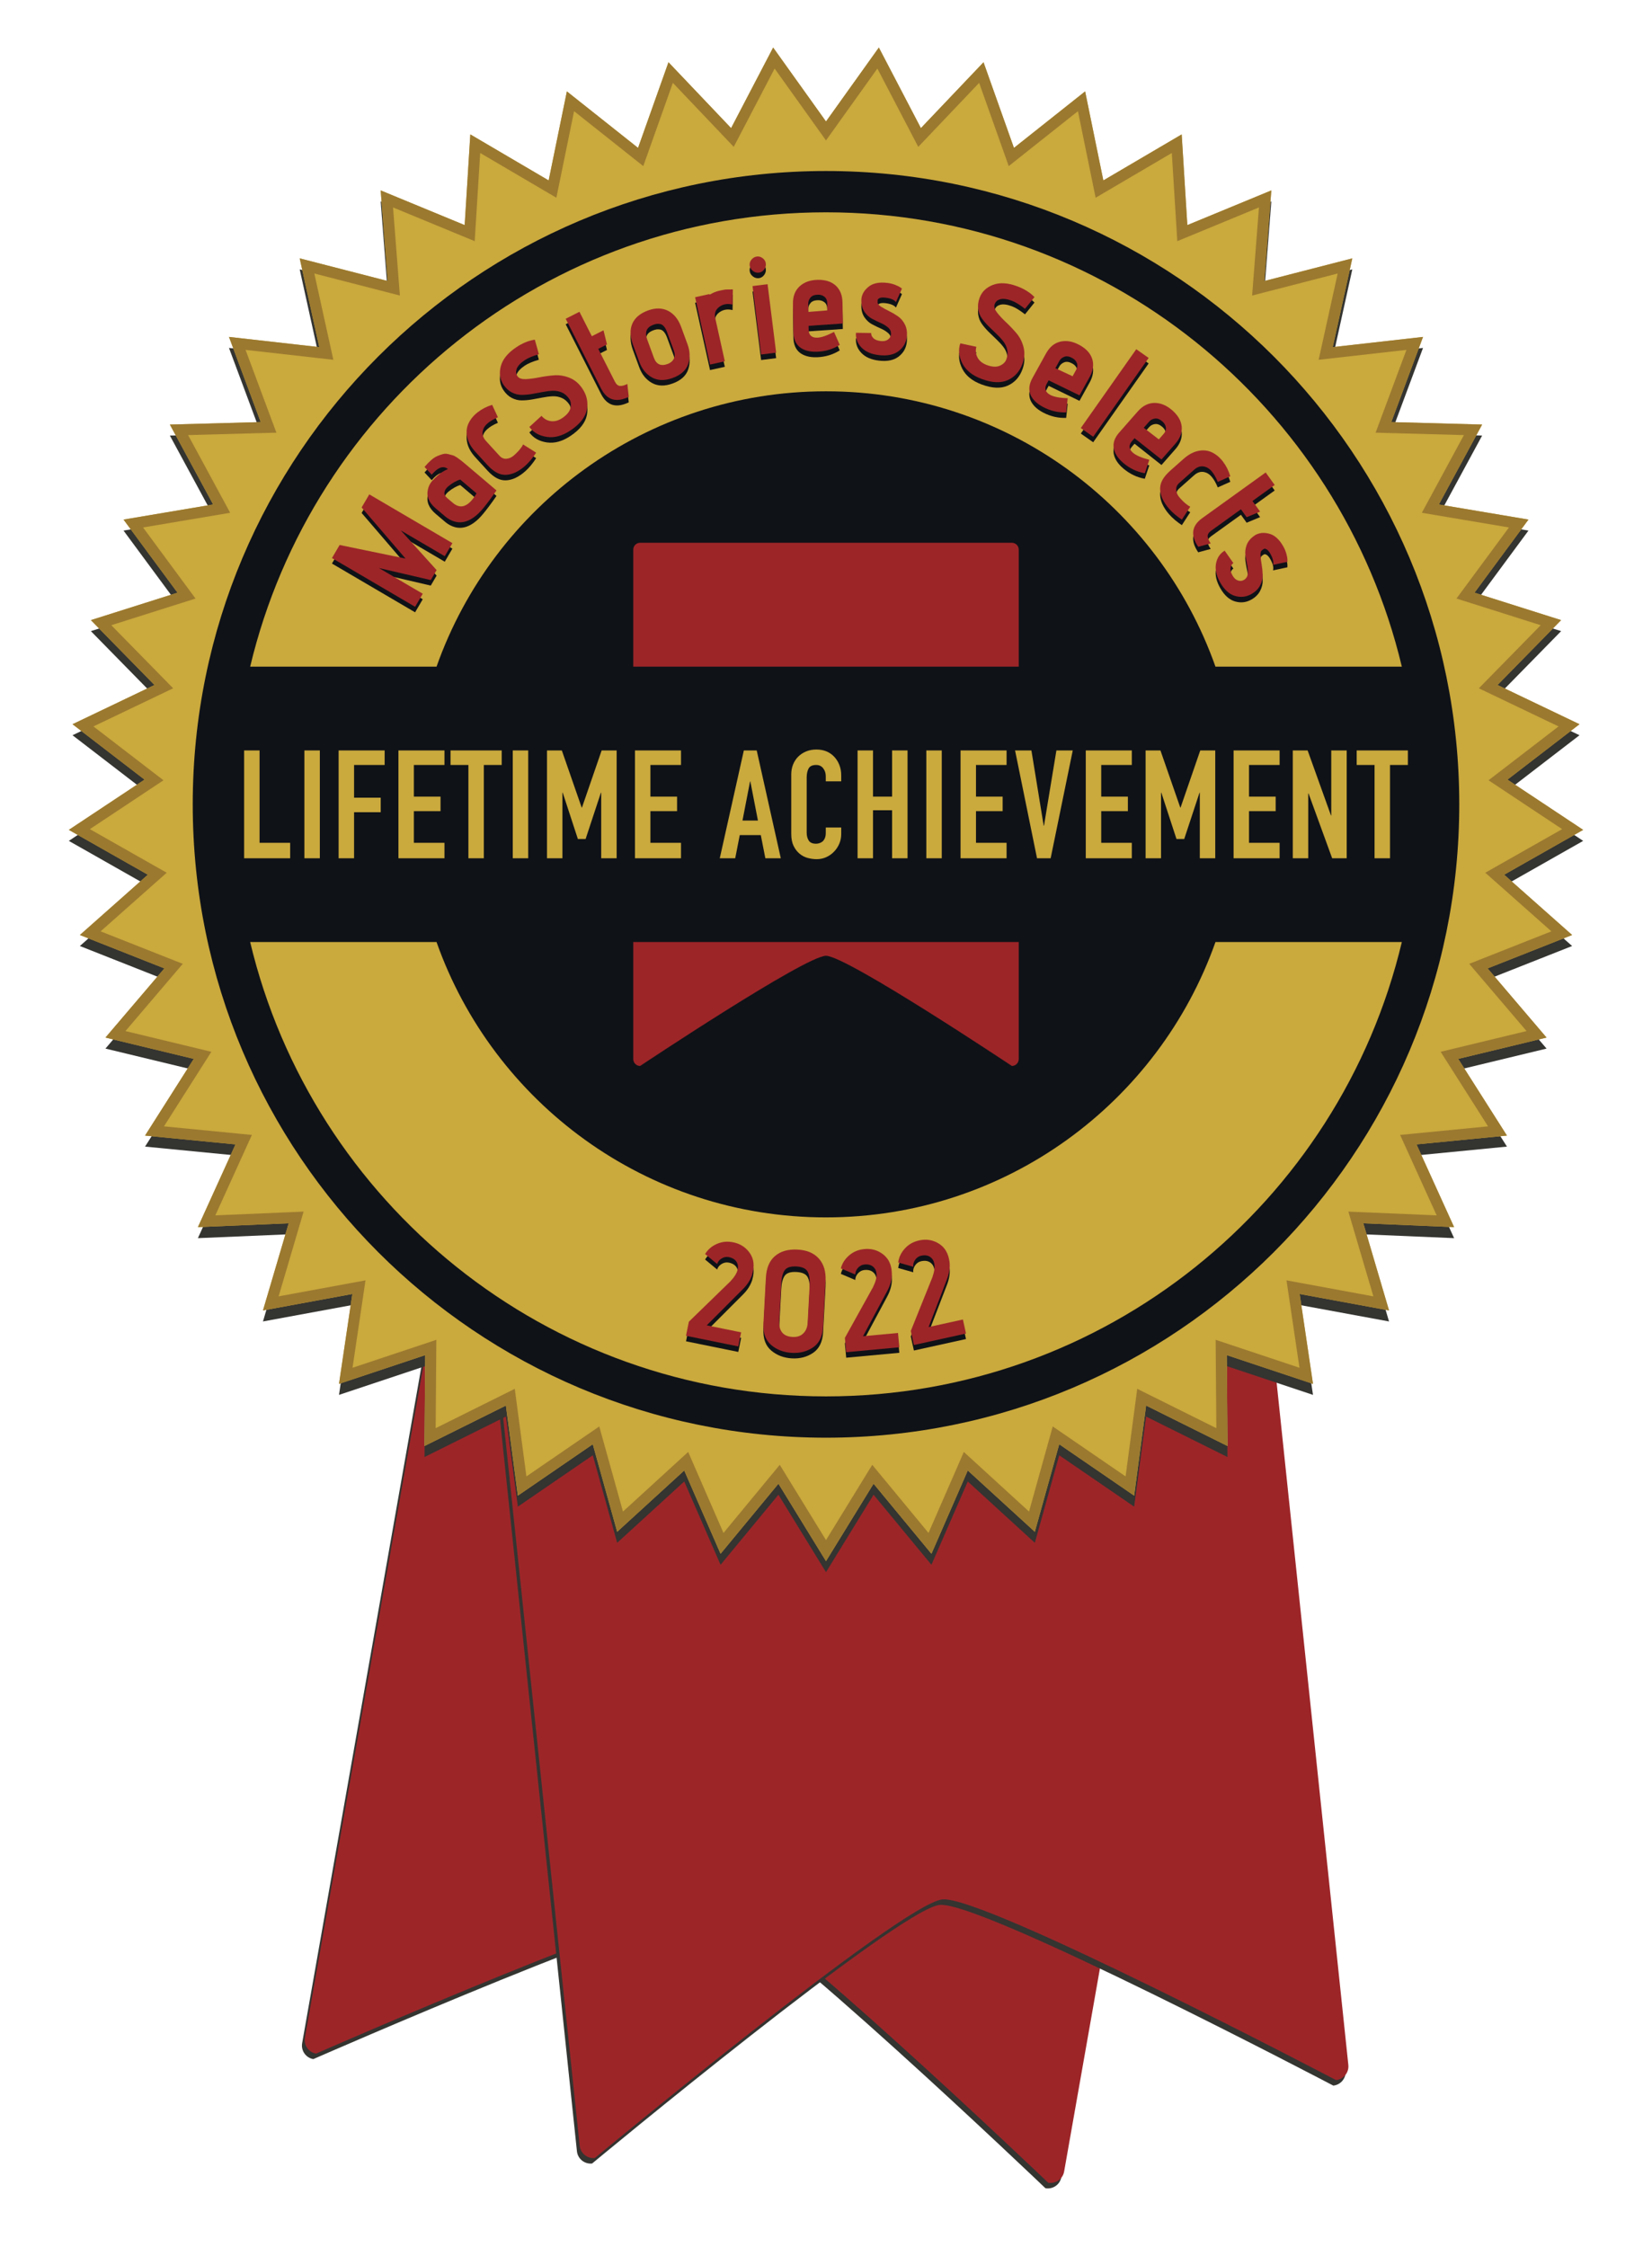 <?xml version="1.0" encoding="UTF-8"?>
<svg width="600px" height="816px" viewBox="0 0 600 816" version="1.1" xmlns="http://www.w3.org/2000/svg" xmlns:xlink="http://www.w3.org/1999/xlink">
    <title>macstories-award</title>
    <defs>
        <polygon id="path-1" points="0 816 600 816 600 -95 0 -95"></polygon>
    </defs>
    <g id="macstories-award" stroke="none" stroke-width="1" fill="none" fill-rule="evenodd">
        <path d="M416.265,510.428 L411.921,543.143 L384.702,524.481 L375.846,556.273 L351.489,534.004 L338.296,564.255 L317.275,538.813 L300,566.933 L282.725,538.813 L261.704,564.255 L248.51,534.004 L224.153,556.273 L215.298,524.481 L188.079,543.143 L183.735,510.428 L154.183,525.121 L154.434,492.119 L153.757,492.345 L109.741,741.975 C109.261,744.697 111.07,747.289 113.793,747.769 C113.793,747.769 245.87,689.823 260.637,692.427 C275.405,695.031 379.697,794.656 379.697,794.656 C382.417,795.135 385.007,793.319 385.487,790.596 L433.387,518.941 L416.265,510.428 Z" id="Fill-1" fill="#343431"></path>
        <path d="M416.265,510.428 L411.921,543.143 L384.702,524.481 L375.846,556.273 L351.489,534.004 L338.296,564.255 L317.275,538.813 L300,566.933 L282.725,538.813 L261.704,564.255 L248.51,534.004 L224.153,556.273 L215.298,524.481 L188.079,543.143 L183.735,510.428 L154.183,525.121 L154.434,492.179 L110.741,739.975 C110.261,742.697 112.07,745.289 114.793,745.769 C114.793,745.769 246.87,687.823 261.637,690.427 C276.405,693.031 380.697,792.656 380.697,792.656 C383.417,793.135 386.007,791.319 386.487,788.596 L433.982,519.237 L416.265,510.428 Z" id="Fill-3" fill="#9C2528"></path>
        <path d="M461.983,497.592 L445.565,492.119 L445.816,525.121 L416.265,510.428 L411.92,543.143 L384.701,524.481 L375.846,556.273 L351.489,534.004 L338.296,564.255 L317.275,538.813 L300,566.933 L282.724,538.813 L261.704,564.255 L248.51,534.004 L224.153,556.273 L215.298,524.481 L188.079,543.143 L183.735,510.428 L181.209,511.684 L209.538,781.22 C209.828,783.976 212.288,785.974 215.045,785.684 C215.045,785.684 326.314,693.344 341.265,691.772 C356.216,690.201 484.252,757.389 484.252,757.389 C487.005,757.1 488.999,754.634 488.71,751.877 L461.983,497.592 Z" id="Fill-5" fill="#343431"></path>
        <path d="M463.237,498.01 L445.565,492.119 L445.816,525.121 L416.265,510.428 L411.92,543.143 L384.701,524.481 L375.846,556.273 L351.489,534.004 L338.296,564.255 L317.275,538.813 L300,566.933 L282.724,538.813 L261.704,564.255 L248.51,534.004 L224.153,556.273 L215.298,524.481 L188.079,543.143 L183.735,510.428 L182.359,511.112 L210.538,779.22 C210.828,781.976 213.288,783.974 216.044,783.684 C216.044,783.684 327.313,691.344 342.265,689.772 C357.216,688.201 485.252,755.389 485.252,755.389 C488.005,755.1 489.999,752.634 489.71,749.877 L463.237,498.01 Z" id="Fill-7" fill="#9C2528"></path>
        <polygon id="Fill-9" fill="#343431" points="570.987 343.547 546.294 321.651 575 305.368 547.5 287.122 573.66 267.002 543.888 252.761 566.994 229.196 535.53 219.236 555.131 192.685 522.587 187.202 538.302 158.181 505.312 157.28 516.835 126.355 516.835 126.355 484.04 130.054 491.147 97.826 491.147 97.826 475.167 101.939 459.187 106.053 461.739 73.149 431.235 85.745 429.183 52.806 400.728 69.524 394.113 37.192 368.262 57.707 357.21 26.61 334.466 50.524 319.194 21.267 300 48.114 280.805 21.267 265.533 50.524 242.789 26.61 242.789 26.61 242.789 26.61 234.636 49.554 231.738 57.707 205.887 37.192 199.271 69.524 170.816 52.806 168.765 85.745 138.26 73.149 140.813 106.053 108.852 97.826 115.959 130.054 83.165 126.355 83.165 126.355 94.688 157.28 61.698 158.181 61.698 158.181 61.698 158.181 67.218 168.375 77.413 187.202 44.869 192.685 44.869 192.685 44.869 192.685 64.47 219.236 33.006 229.196 44.559 240.978 56.111 252.761 26.34 267.002 52.5 287.122 25 305.368 53.706 321.651 29.013 343.547 37.706 346.983 59.705 355.677 38.3 380.796 38.3 380.796 38.3 380.796 70.382 388.536 59.133 406.237 52.681 416.39 85.528 419.59 71.875 449.636 104.848 448.234 95.51 479.888 127.967 473.91 125.187 492.653 123.125 506.555 154.434 496.118 154.183 529.12 183.735 514.427 184.244 518.262 188.079 547.143 188.079 547.143 188.079 547.143 215.298 528.48 224.153 560.273 248.51 538.004 255.107 553.129 261.704 568.254 261.704 568.254 261.704 568.254 282.724 542.812 300 570.932 317.275 542.812 338.296 568.254 351.489 538.004 375.846 560.273 384.701 528.48 411.921 547.143 416.265 514.427 445.816 529.12 445.565 496.118 476.874 506.555 476.874 506.555 472.033 473.91 504.489 479.888 495.151 448.234 528.124 449.636 514.472 419.59 547.319 416.39 547.319 416.39 547.319 416.39 529.618 388.536 561.7 380.796 561.7 380.796 561.7 380.796 540.294 355.677 558.857 348.341"></polygon>
        <polygon id="Fill-11" fill="#CAA93D" points="300 44.114 319.195 17.268 334.466 46.524 357.211 22.61 368.262 53.708 394.113 33.192 400.729 65.525 429.183 48.806 431.235 81.745 461.739 69.15 459.187 102.053 491.147 93.826 484.04 126.054 516.835 122.355 505.312 153.28 538.302 154.181 522.587 183.202 555.131 188.685 535.53 215.237 566.994 225.196 543.888 248.761 573.66 263.002 547.5 283.122 575 301.368 546.294 317.651 570.987 339.547 540.295 351.677 561.7 376.796 529.618 384.537 547.319 412.39 514.472 415.59 528.124 445.637 495.152 444.234 504.489 475.888 472.033 469.91 476.874 502.556 445.566 492.119 445.817 525.12 416.265 510.428 411.921 543.143 384.702 524.481 375.846 556.273 351.49 534.004 338.296 564.255 317.275 538.812 300 566.932 282.725 538.812 261.704 564.255 248.51 534.004 224.154 556.273 215.298 524.481 188.079 543.143 183.735 510.428 154.183 525.12 154.434 492.119 123.126 502.556 127.967 469.91 95.511 475.888 104.848 444.234 71.876 445.637 85.528 415.59 52.681 412.39 70.382 384.537 38.3 376.796 59.705 351.677 29.013 339.547 53.706 317.651 25 301.368 52.5 283.122 26.34 263.002 56.112 248.761 33.006 225.196 64.47 215.237 44.869 188.685 77.413 183.202 61.698 154.181 94.688 153.28 83.165 122.355 115.96 126.054 108.853 93.826 140.813 102.053 138.261 69.15 168.765 81.745 170.817 48.806 199.271 65.525 205.887 33.192 231.738 53.708 242.789 22.61 265.534 46.524 280.805 17.268"></polygon>
        <path d="M319.195,17.268 L300,44.114 L280.806,17.268 L265.534,46.525 L242.79,22.611 L231.738,53.708 L205.887,33.192 L199.272,65.525 L170.817,48.807 L168.765,81.745 L138.261,69.15 L140.813,102.054 L108.853,93.826 L115.96,126.055 L83.165,122.355 L94.688,153.281 L61.698,154.181 L77.413,183.202 L44.869,188.686 L64.47,215.237 L33.006,225.196 L56.112,248.761 L26.34,263.002 L52.5,283.122 L25,301.369 L53.706,317.652 L29.013,339.548 L59.706,351.677 L38.3,376.797 L70.382,384.537 L52.681,412.391 L85.528,415.591 L71.876,445.637 L104.849,444.234 L95.511,475.888 L127.968,469.91 L123.126,502.556 L154.435,492.119 L154.184,525.121 L183.735,510.428 L188.08,543.143 L215.299,524.481 L224.154,556.273 L248.511,534.004 L261.704,564.255 L282.725,538.813 L300,566.933 L317.276,538.813 L338.296,564.255 L351.49,534.004 L375.847,556.273 L384.702,524.481 L411.921,543.143 L416.265,510.428 L445.817,525.121 L445.566,492.119 L476.875,502.556 L472.033,469.91 L504.49,475.888 L495.152,444.234 L528.125,445.637 L514.472,415.591 L547.319,412.391 L529.618,384.537 L561.7,376.797 L540.295,351.677 L570.988,339.548 L546.294,317.652 L575,301.369 L547.5,283.122 L573.661,263.002 L543.889,248.761 L566.994,225.196 L535.53,215.237 L555.131,188.686 L522.587,183.202 L538.302,154.181 L505.312,153.281 L516.835,122.355 L484.041,126.055 L491.148,93.826 L459.187,102.054 L461.74,69.15 L431.235,81.745 L429.184,48.807 L400.729,65.525 L394.113,33.192 L368.262,53.708 L357.211,22.611 L334.467,46.525 L319.195,17.268 Z M318.662,24.891 L330.921,48.376 L333.509,53.335 L337.365,49.281 L355.622,30.085 L364.493,55.047 L366.366,60.319 L370.749,56.841 L391.5,40.373 L396.81,66.327 L397.932,71.808 L402.755,68.974 L425.596,55.554 L427.243,81.994 L427.591,87.578 L432.762,85.443 L457.248,75.332 L455.199,101.744 L454.767,107.322 L460.184,105.927 L485.839,99.323 L480.135,125.193 L478.93,130.656 L484.489,130.029 L510.814,127.06 L501.564,151.884 L499.61,157.127 L505.203,157.279 L531.685,158.002 L519.07,181.298 L516.406,186.217 L521.923,187.147 L548.046,191.548 L532.312,212.861 L528.989,217.362 L534.323,219.051 L559.58,227.045 L541.033,245.961 L537.116,249.955 L542.163,252.37 L566.061,263.801 L545.062,279.952 L540.627,283.362 L545.289,286.455 L567.363,301.102 L544.321,314.173 L539.455,316.933 L543.641,320.645 L563.462,338.221 L538.825,347.957 L533.622,350.014 L537.25,354.272 L554.433,374.435 L528.68,380.648 L523.242,381.961 L526.242,386.682 L540.451,409.041 L514.084,411.61 L508.516,412.152 L510.831,417.245 L521.789,441.364 L495.322,440.238 L489.732,440 L491.315,445.366 L498.811,470.775 L472.758,465.977 L467.256,464.963 L468.076,470.497 L471.963,496.702 L446.831,488.324 L441.523,486.555 L441.566,492.15 L441.768,518.64 L418.046,506.846 L413.037,504.356 L412.3,509.901 L408.813,536.163 L386.964,521.182 L382.35,518.018 L380.849,523.408 L373.74,548.928 L354.189,531.052 L350.06,527.277 L347.823,532.405 L337.233,556.688 L320.359,536.265 L316.796,531.952 L313.867,536.719 L300,559.291 L286.133,536.719 L283.205,531.952 L279.641,536.265 L262.768,556.688 L252.177,532.405 L249.941,527.277 L245.812,531.052 L226.26,548.928 L219.152,523.408 L217.651,518.018 L213.037,521.182 L191.188,536.163 L187.701,509.901 L186.964,504.356 L181.955,506.846 L158.233,518.64 L158.435,492.15 L158.477,486.555 L153.17,488.324 L128.038,496.702 L131.924,470.497 L132.745,464.963 L127.243,465.977 L101.19,470.775 L108.685,445.366 L110.268,440 L104.679,440.238 L78.211,441.364 L89.17,417.245 L91.484,412.152 L85.916,411.61 L59.55,409.041 L73.758,386.682 L76.759,381.961 L71.321,380.648 L45.568,374.435 L62.75,354.272 L66.379,350.014 L61.176,347.957 L36.539,338.221 L56.36,320.645 L60.546,316.933 L55.68,314.173 L32.637,301.102 L54.712,286.455 L59.374,283.362 L54.939,279.952 L33.94,263.801 L57.838,252.37 L62.885,249.955 L58.968,245.961 L40.421,227.045 L65.677,219.051 L71.011,217.362 L67.688,212.861 L51.954,191.548 L78.078,187.147 L83.595,186.217 L80.931,181.298 L68.316,158.002 L94.798,157.279 L100.39,157.127 L98.437,151.884 L89.187,127.06 L115.511,130.029 L121.071,130.656 L119.866,125.193 L114.161,99.323 L139.816,105.927 L145.234,107.322 L144.801,101.744 L142.752,75.332 L167.239,85.443 L172.41,87.578 L172.758,81.994 L174.404,55.554 L197.245,68.974 L202.069,71.808 L203.19,66.327 L208.501,40.373 L229.252,56.841 L233.634,60.319 L235.508,55.047 L244.379,30.085 L262.636,49.281 L266.491,53.335 L269.08,48.376 L281.339,24.891 L296.746,46.441 L300,50.992 L303.254,46.441 L318.662,24.891 Z" id="Fill-13" fill="#9B792F"></path>
        <path d="M300,507.1 C198.475,507.1 113.398,436.725 90.858,342.1 L158.547,342.1 C179.139,400.358 234.689,442.1 300.001,442.1 C365.313,442.1 420.862,400.358 441.454,342.1 L509.142,342.1 C486.602,436.725 401.525,507.1 300,507.1 M300,77.1 C401.525,77.1 486.602,147.475 509.142,242.1 L441.453,242.1 C420.861,183.843 365.312,142.1 300.001,142.1 C234.689,142.1 179.14,183.843 158.547,242.1 L90.858,242.1 C113.398,147.475 198.475,77.1 300,77.1 M300,62.1 C172.975,62.1 70,165.074 70,292.1 C70,419.125 172.975,522.1 300,522.1 C427.026,522.1 530,419.125 530,292.1 C530,165.074 427.026,62.1 300,62.1" id="Fill-15" fill="#0F1217"></path>
        <path d="M230,342.1 L230,384.601 C230,385.983 231.116,387.102 232.498,387.102 C232.498,387.102 292.503,347.101 300.001,347.101 C307.499,347.101 367.503,387.102 367.503,387.102 C368.884,387.102 370.002,385.983 370.002,384.601 L370.002,342.1 L230,342.1 Z M230,242.1 L230,199.604 C230,198.22 231.116,197.104 232.498,197.104 L367.503,197.104 C368.884,197.104 370.002,198.22 370.002,199.604 L370.002,242.1 L230,242.1 Z" id="Fill-17" fill="#9C2528"></path>
        <polygon id="Fill-19" fill="#0F1217" points="164.316 199.242 161.534 203.987 145.575 194.629 158.575 209.033 156.45 212.656 137.627 208.284 153.542 217.616 150.76 222.361 120.567 204.657 123.35 199.912 147.291 204.85 131.342 186.283 134.124 181.538"></polygon>
        <path d="M173.072,181.157 L167.16,176.145 C166.536,176.316 165.828,176.622 165.037,177.065 C164.246,177.509 163.474,178.046 162.721,178.675 C162.524,178.858 162.339,179.05 162.166,179.253 C161.778,179.711 161.535,180.204 161.437,180.732 C161.31,181.5 161.629,182.206 162.392,182.853 L164.489,184.631 C166.829,186.615 169.14,186.259 171.426,183.563 C171.986,182.902 172.534,182.1 173.072,181.157 M168.963,170.463 L180.328,180.098 C178.34,182.958 176.678,185.177 175.342,186.753 C174.739,187.465 174.206,188.041 173.746,188.48 C169.753,192.262 165.827,192.692 161.968,189.77 C161.791,189.619 161.613,189.468 161.434,189.317 L158.269,186.634 C155.752,184.499 154.805,182.189 155.427,179.701 C155.646,178.62 156.154,177.608 156.951,176.667 C157.08,176.514 157.212,176.386 157.345,176.28 C158.344,175.205 159.297,174.352 160.203,173.721 C161.109,173.091 161.941,172.637 162.698,172.363 C161.072,170.983 159.104,171.654 156.798,174.374 L154.19,171.574 C155.009,170.607 155.804,169.785 156.576,169.106 C157.348,168.428 158.094,167.935 158.814,167.627 C159.533,167.32 160.206,167.081 160.83,166.911 C161.455,166.742 162.093,166.736 162.744,166.895 C163.396,167.054 163.958,167.203 164.431,167.342 C164.904,167.48 165.454,167.773 166.082,168.217 C166.71,168.662 167.194,169.019 167.535,169.285 C167.877,169.553 168.353,169.946 168.963,170.463" id="Fill-21" fill="#0F1217"></path>
        <path d="M189.98,163.403 L194.729,166.38 C193.535,168.236 192.261,169.782 190.907,171.018 C189.701,172.119 188.435,172.982 187.109,173.607 C185.207,174.44 183.463,174.644 181.878,174.218 C180.293,173.792 178.658,172.655 176.973,170.81 L172.657,166.083 C171.062,164.335 170.069,162.555 169.68,160.744 C169.29,158.935 169.448,157.278 170.153,155.776 C170.73,154.529 171.583,153.387 172.716,152.353 C172.938,152.151 173.183,151.951 173.451,151.75 C174.944,150.567 176.708,149.656 178.743,149.018 L180.837,153.536 C179.152,154.262 177.855,155.042 176.944,155.873 C176.28,156.48 175.827,157.095 175.586,157.721 C174.948,159.298 175.258,160.774 176.517,162.153 L181.405,167.506 C182.147,168.32 182.998,168.684 183.957,168.596 C184.917,168.511 185.801,168.12 186.611,167.425 C186.759,167.291 186.919,167.144 187.092,166.988 C187.707,166.425 188.251,165.861 188.726,165.292 C189.325,164.565 189.743,163.935 189.98,163.403" id="Fill-23" fill="#0F1217"></path>
        <path d="M192.263,157.044 L196.664,153.023 C197.627,154.143 198.788,154.784 200.149,154.947 C201.509,155.11 202.878,154.724 204.257,153.786 C205.938,152.643 206.921,151.421 207.205,150.119 C207.489,148.817 207.331,147.726 206.731,146.843 C205.982,145.741 205.08,144.963 204.026,144.51 C202.972,144.058 201.86,143.858 200.685,143.91 C199.512,143.962 198.295,144.115 197.035,144.366 C195.776,144.618 194.495,144.854 193.194,145.074 C191.892,145.294 190.636,145.403 189.425,145.4 C188.214,145.398 187.034,145.101 185.887,144.51 C184.74,143.92 183.735,142.991 182.873,141.722 C181.561,139.794 181.229,137.57 181.876,135.054 C182.523,132.538 184.348,130.259 187.353,128.215 C189.641,126.66 191.934,125.705 194.233,125.351 L194.492,126.264 C194.663,126.873 194.878,127.633 195.137,128.546 C195.394,129.46 195.586,130.156 195.71,130.635 C193.423,131.304 191.701,132.031 190.544,132.818 C188.972,133.887 188.002,134.95 187.633,136.007 C187.308,136.953 187.399,137.798 187.906,138.542 C187.962,138.625 188.018,138.708 188.074,138.79 C188.644,139.451 189.632,139.747 191.036,139.678 C192.441,139.61 194.022,139.401 195.781,139.052 C197.538,138.704 199.343,138.454 201.196,138.303 C203.048,138.152 204.907,138.44 206.772,139.167 C208.637,139.895 210.198,141.182 211.453,143.028 C213.121,145.481 213.686,148.061 213.146,150.765 C212.607,153.47 210.669,155.956 207.335,158.223 C204.33,160.267 201.428,161.082 198.627,160.668 C195.826,160.254 193.705,159.047 192.263,157.044" id="Fill-25" fill="#0F1217"></path>
        <path d="M227.845,141.441 L228.365,146.111 C223.801,148.316 220.449,147.307 218.307,143.085 L205.456,117.759 L210.45,115.225 L214.952,124.098 L219.188,121.949 L220.449,127.085 L217.282,128.691 L223.301,140.551 C223.814,141.562 224.439,142.095 225.177,142.15 C225.915,142.206 226.804,141.969 227.845,141.441" id="Fill-27" fill="#0F1217"></path>
        <path d="M244.736,129.306 L242.291,122.64 C241.958,121.733 241.575,121.031 241.145,120.531 C240.713,120.033 240.243,119.743 239.735,119.663 C239.226,119.584 238.796,119.574 238.444,119.631 C238.093,119.689 237.698,119.798 237.26,119.959 C234.819,120.854 234.087,122.633 235.062,125.292 L237.507,131.958 C238.38,134.336 240.036,135.077 242.477,134.182 C243.51,133.804 244.253,133.194 244.708,132.352 C245.163,131.511 245.173,130.496 244.736,129.306 M247.407,120.764 L249.68,126.96 C250.645,129.589 250.722,132.028 249.914,134.277 C249.106,136.526 247.247,138.184 244.337,139.252 C241.426,140.32 238.909,140.258 236.786,139.066 C234.662,137.874 233.124,135.98 232.171,133.382 L229.898,127.186 C228.808,124.213 228.731,121.659 229.67,119.521 C230.608,117.385 232.501,115.793 235.349,114.748 C238.071,113.75 240.5,113.791 242.636,114.871 C244.772,115.952 246.363,117.916 247.407,120.764" id="Fill-29" fill="#0F1217"></path>
        <path d="M263.246,133.205 L257.876,134.394 L252.461,109.936 L257.441,108.834 L257.874,108.942 C258.87,108.347 259.916,107.911 261.016,107.633 C261.373,107.553 261.699,107.481 261.992,107.416 C262.61,107.28 263.07,107.195 263.37,107.163 C263.84,107.127 264.774,107.108 266.174,107.105 L266.061,112.61 C265.049,112.356 264.12,112.323 263.273,112.51 C262.557,112.668 261.89,112.97 261.271,113.414 C259.892,114.436 259.392,115.794 259.766,117.486 L263.246,133.205 Z" id="Fill-31" fill="#0F1217"></path>
        <path d="M281.887,130.062 L276.43,130.745 L273.32,105.888 L278.777,105.206 L281.887,130.062 Z M275.633,101.014 C274.839,101.113 274.107,100.902 273.437,100.381 C272.767,99.86 272.383,99.203 272.283,98.409 C272.188,97.649 272.402,96.942 272.925,96.288 C273.448,95.635 274.106,95.259 274.9,95.159 C275.66,95.064 276.366,95.27 277.018,95.776 C277.669,96.283 278.043,96.916 278.138,97.677 C278.237,98.471 278.034,99.202 277.53,99.869 C277.026,100.537 276.393,100.918 275.633,101.014 L275.633,101.014 Z" id="Fill-33" fill="#0F1217"></path>
        <path d="M300.485,114.718 L300.442,112.068 C300.426,111.068 300.096,110.307 299.455,109.784 C298.813,109.261 298.025,109.007 297.092,109.022 C295.825,109.043 294.915,109.391 294.359,110.067 C293.803,110.743 293.532,111.48 293.545,112.28 L293.593,115.28 L300.485,114.718 Z M306.113,119.477 L293.675,120.329 L293.698,121.729 C293.726,123.428 294.507,124.383 296.045,124.591 C296.278,124.621 296.512,124.634 296.745,124.63 C298.245,124.605 300.3,123.906 302.912,122.53 L304.988,127.246 C302.547,128.786 299.809,129.614 296.778,129.73 C296.645,129.732 296.511,129.734 296.378,129.737 C293.979,129.775 292.036,129.239 290.551,128.131 C288.998,126.923 288.201,125.068 288.161,122.569 L287.995,112.32 C287.951,109.62 288.758,107.507 290.417,105.98 C292.075,104.453 294.288,103.667 297.055,103.622 C299.821,103.577 301.992,104.284 303.566,105.742 C305.138,107.2 305.947,109.246 305.99,111.878 L306.113,119.477 Z" id="Fill-35" fill="#0F1217"></path>
        <path d="M310.886,122.856 L316.412,122.939 C316.344,123.535 316.585,124.133 317.137,124.733 C317.689,125.334 318.593,125.706 319.852,125.851 C320.945,125.977 321.821,125.801 322.48,125.323 C323.139,124.845 323.51,124.243 323.594,123.514 C323.704,122.554 323.404,121.739 322.693,121.07 C321.981,120.401 321.082,119.827 319.996,119.35 C318.91,118.873 317.823,118.345 316.732,117.766 C315.64,117.188 314.714,116.335 313.955,115.207 C313.197,114.08 312.825,112.711 312.843,111.103 C312.832,110.9 312.839,110.7 312.862,110.501 C313.048,108.879 313.865,107.463 315.314,106.253 C316.88,104.891 319.169,104.382 322.183,104.729 C323.242,104.851 324.222,105.09 325.12,105.445 C326.019,105.8 326.654,106.117 327.025,106.394 L327.58,106.81 L325.407,111.694 C324.734,110.845 323.453,110.311 321.566,110.094 C320.638,109.987 319.936,110.041 319.458,110.254 C318.981,110.468 318.748,110.734 318.762,111.054 C318.776,111.375 318.769,111.651 318.742,111.883 C318.784,112.391 319.22,112.902 320.05,113.418 C320.88,113.933 321.835,114.453 322.915,114.98 C323.995,115.507 325.064,116.133 326.121,116.859 C327.178,117.585 328.028,118.588 328.669,119.87 C329.31,121.152 329.535,122.621 329.344,124.276 C329.097,126.429 328.108,128.169 326.378,129.497 C324.648,130.824 322.276,131.314 319.263,130.967 C316.448,130.643 314.307,129.709 312.841,128.165 C311.375,126.62 310.723,124.851 310.886,122.856" id="Fill-37" fill="#0F1217"></path>
        <path d="M348.775,126.689 L354.605,127.934 C354.253,129.368 354.406,130.686 355.064,131.888 C355.722,133.09 356.833,133.979 358.397,134.556 C360.303,135.26 361.87,135.35 363.094,134.824 C364.318,134.299 365.115,133.536 365.485,132.535 C365.946,131.285 366.054,130.099 365.811,128.978 C365.567,127.858 365.083,126.836 364.358,125.911 C363.633,124.986 362.802,124.084 361.866,123.206 C360.928,122.327 359.992,121.421 359.057,120.49 C358.122,119.559 357.303,118.6 356.601,117.612 C355.9,116.626 355.456,115.493 355.269,114.216 C355.083,112.94 355.255,111.582 355.787,110.143 C356.594,107.955 358.21,106.393 360.633,105.457 C363.057,104.522 365.973,104.682 369.382,105.94 C371.977,106.897 374.087,108.209 375.712,109.875 L375.119,110.615 C374.723,111.108 374.229,111.726 373.636,112.466 C373.044,113.207 372.587,113.767 372.27,114.147 C370.396,112.675 368.804,111.696 367.491,111.211 C365.708,110.553 364.279,110.381 363.204,110.695 C362.246,110.981 361.611,111.546 361.299,112.391 C361.265,112.484 361.23,112.578 361.196,112.672 C360.989,113.521 361.322,114.496 362.194,115.599 C363.066,116.703 364.155,117.868 365.461,119.096 C366.766,120.324 368.018,121.647 369.218,123.067 C370.417,124.487 371.263,126.167 371.755,128.107 C372.247,130.047 372.107,132.065 371.334,134.16 C370.306,136.944 368.536,138.902 366.022,140.035 C363.506,141.168 360.358,141.036 356.574,139.64 C353.166,138.382 350.815,136.494 349.525,133.974 C348.233,131.455 347.983,129.027 348.775,126.689" id="Fill-39" fill="#0F1217"></path>
        <path d="M389.56,138.644 L390.841,136.324 C391.326,135.449 391.418,134.625 391.122,133.852 C390.826,133.079 390.269,132.466 389.453,132.015 C388.343,131.402 387.38,131.251 386.562,131.56 C385.743,131.87 385.141,132.374 384.754,133.075 L383.303,135.701 L389.56,138.644 Z M392.072,145.573 L380.861,140.121 L380.183,141.346 C379.361,142.834 379.564,144.051 380.794,144.997 C380.982,145.139 381.178,145.266 381.382,145.379 C382.696,146.104 384.827,146.52 387.777,146.627 L387.23,151.752 C384.344,151.872 381.559,151.227 378.872,149.818 C378.755,149.754 378.638,149.689 378.522,149.625 C376.421,148.464 375.003,147.033 374.268,145.332 C373.522,143.511 373.754,141.506 374.963,139.318 L379.92,130.347 C381.226,127.983 382.979,126.552 385.177,126.054 C387.376,125.555 389.686,125.975 392.108,127.313 C394.53,128.651 396.06,130.344 396.7,132.392 C397.338,134.44 397.021,136.617 395.747,138.921 L392.072,145.573 Z" id="Fill-41" fill="#0F1217"></path>
        <polygon id="Fill-43" fill="#0F1217" points="397.041 160.612 392.543 157.446 412.683 128.821 417.181 131.987"></polygon>
        <path d="M420.88,161.563 L422.629,159.573 C423.289,158.822 423.558,158.037 423.435,157.218 C423.311,156.399 422.899,155.682 422.197,155.066 C421.246,154.229 420.337,153.875 419.472,154.001 C418.606,154.128 417.909,154.492 417.381,155.092 L415.401,157.346 L420.88,161.563 Z M421.846,168.87 L412.067,161.139 L411.142,162.19 C410.02,163.467 409.956,164.699 410.954,165.887 C411.108,166.065 411.272,166.232 411.447,166.386 C412.574,167.376 414.566,168.24 417.425,168.978 L415.79,173.866 C412.947,173.363 410.365,172.136 408.043,170.184 C407.942,170.096 407.842,170.007 407.742,169.919 C405.94,168.335 404.861,166.632 404.509,164.813 C404.17,162.875 404.827,160.967 406.479,159.089 L413.245,151.391 C415.028,149.363 417.047,148.341 419.301,148.325 C421.556,148.311 423.722,149.216 425.8,151.043 C427.878,152.87 429.009,154.852 429.194,156.989 C429.379,159.126 428.602,161.185 426.863,163.162 L421.846,168.87 Z" id="Fill-45" fill="#0F1217"></path>
        <path d="M432.292,186.003 L429.246,190.708 C427.407,189.487 425.879,188.191 424.663,186.819 C423.579,185.597 422.735,184.318 422.131,182.984 C421.324,181.07 421.146,179.324 421.596,177.745 C422.044,176.167 423.204,174.548 425.075,172.889 L429.863,168.643 C431.634,167.073 433.428,166.107 435.244,165.743 C437.061,165.38 438.714,165.562 440.206,166.289 C441.444,166.883 442.573,167.753 443.591,168.901 C443.79,169.126 443.986,169.374 444.184,169.645 C445.344,171.155 446.23,172.932 446.839,174.976 L442.289,177.005 C441.588,175.31 440.828,174.001 440.011,173.078 C439.413,172.405 438.804,171.943 438.181,171.693 C436.614,171.032 435.134,171.321 433.737,172.56 L428.313,177.369 C427.489,178.099 427.113,178.944 427.186,179.905 C427.258,180.866 427.635,181.756 428.318,182.576 C428.451,182.726 428.595,182.888 428.749,183.063 C429.302,183.686 429.859,184.239 430.421,184.722 C431.139,185.332 431.763,185.758 432.292,186.003" id="Fill-47" fill="#0F1217"></path>
        <path d="M439.729,199.344 L435.195,200.575 C432.315,196.405 432.796,192.937 436.637,190.172 L459.687,173.579 L462.959,178.123 L454.882,183.937 L457.659,187.792 L452.777,189.827 L450.704,186.946 L439.909,194.717 C438.99,195.379 438.558,196.079 438.618,196.817 C438.676,197.554 439.046,198.397 439.729,199.344" id="Fill-49" fill="#0F1217"></path>
        <path d="M444.781,201.978 L447.97,206.493 C447.448,206.789 447.106,207.336 446.947,208.136 C446.786,208.935 447.018,209.885 447.642,210.988 C448.184,211.945 448.843,212.549 449.617,212.8 C450.391,213.052 451.097,212.997 451.735,212.635 C452.576,212.159 453.057,211.436 453.179,210.467 C453.301,209.498 453.235,208.434 452.981,207.275 C452.727,206.117 452.512,204.926 452.338,203.704 C452.163,202.481 452.306,201.231 452.771,199.954 C453.234,198.676 454.122,197.57 455.432,196.637 C455.59,196.509 455.756,196.396 455.929,196.297 C457.35,195.493 458.976,195.319 460.806,195.777 C462.83,196.24 464.59,197.791 466.085,200.431 C466.61,201.358 466.994,202.29 467.236,203.226 C467.478,204.161 467.596,204.86 467.591,205.323 L467.582,206.018 L462.355,207.139 C462.644,206.093 462.322,204.745 461.385,203.091 C460.926,202.279 460.469,201.743 460.015,201.483 C459.56,201.223 459.209,201.192 458.958,201.392 C458.707,201.591 458.479,201.749 458.277,201.863 C457.891,202.197 457.734,202.851 457.807,203.825 C457.88,204.798 458.021,205.877 458.232,207.061 C458.442,208.243 458.565,209.476 458.602,210.758 C458.637,212.04 458.327,213.317 457.669,214.59 C457.01,215.863 455.956,216.91 454.507,217.731 C452.62,218.799 450.632,219.025 448.541,218.409 C446.448,217.792 444.655,216.165 443.161,213.525 C441.764,211.06 441.259,208.779 441.643,206.685 C442.028,204.59 443.074,203.021 444.781,201.978" id="Fill-51" fill="#0F1217"></path>
        <polygon id="Fill-53" fill="#9C2528" points="164.317 197.242 161.535 201.987 145.576 192.629 158.576 207.033 156.451 210.656 137.628 206.284 153.543 215.616 150.761 220.361 120.568 202.657 123.351 197.912 147.292 202.85 131.343 184.283 134.125 179.538"></polygon>
        <path d="M173.072,179.157 L167.16,174.145 C166.536,174.316 165.828,174.622 165.037,175.065 C164.246,175.509 163.474,176.046 162.721,176.675 C162.524,176.858 162.339,177.05 162.166,177.253 C161.778,177.711 161.535,178.204 161.437,178.732 C161.31,179.5 161.629,180.206 162.392,180.853 L164.489,182.631 C166.829,184.615 169.14,184.259 171.426,181.563 C171.986,180.902 172.534,180.1 173.072,179.157 M168.963,168.463 L180.328,178.098 C178.34,180.958 176.678,183.177 175.342,184.753 C174.739,185.465 174.206,186.041 173.746,186.48 C169.753,190.262 165.827,190.692 161.968,187.77 C161.791,187.619 161.613,187.468 161.434,187.317 L158.269,184.634 C155.752,182.499 154.805,180.189 155.427,177.701 C155.646,176.62 156.154,175.608 156.951,174.667 C157.08,174.514 157.212,174.386 157.345,174.28 C158.344,173.205 159.297,172.352 160.203,171.721 C161.109,171.091 161.941,170.637 162.698,170.363 C161.072,168.983 159.104,169.654 156.798,172.374 L154.19,169.574 C155.009,168.607 155.804,167.785 156.576,167.106 C157.348,166.428 158.094,165.935 158.814,165.627 C159.533,165.32 160.206,165.081 160.83,164.911 C161.455,164.742 162.093,164.736 162.744,164.895 C163.396,165.054 163.958,165.203 164.431,165.342 C164.904,165.48 165.454,165.773 166.082,166.217 C166.71,166.662 167.194,167.019 167.535,167.285 C167.877,167.553 168.353,167.946 168.963,168.463" id="Fill-55" fill="#9C2528"></path>
        <path d="M189.981,161.403 L194.73,164.38 C193.536,166.236 192.262,167.783 190.907,169.019 C189.702,170.12 188.435,170.983 187.109,171.607 C185.208,172.441 183.464,172.645 181.879,172.218 C180.293,171.793 178.659,170.656 176.974,168.81 L172.657,164.083 C171.062,162.336 170.07,160.556 169.68,158.745 C169.291,156.935 169.448,155.278 170.154,153.777 C170.731,152.529 171.583,151.388 172.716,150.354 C172.939,150.152 173.184,149.951 173.452,149.75 C174.945,148.568 176.708,147.657 178.744,147.018 L180.838,151.537 C179.153,152.263 177.856,153.042 176.945,153.873 C176.28,154.48 175.827,155.096 175.587,155.722 C174.948,157.299 175.258,158.775 176.518,160.153 L181.405,165.507 C182.148,166.32 182.999,166.684 183.958,166.597 C184.917,166.511 185.802,166.121 186.612,165.426 C186.76,165.291 186.919,165.145 187.093,164.988 C187.708,164.426 188.251,163.861 188.726,163.293 C189.326,162.566 189.744,161.935 189.981,161.403" id="Fill-57" fill="#9C2528"></path>
        <path d="M192.264,155.044 L196.665,151.023 C197.628,152.143 198.789,152.784 200.15,152.947 C201.51,153.11 202.879,152.724 204.258,151.786 C205.939,150.643 206.922,149.421 207.206,148.119 C207.49,146.817 207.332,145.726 206.732,144.843 C205.983,143.741 205.081,142.963 204.027,142.51 C202.973,142.058 201.861,141.858 200.686,141.91 C199.513,141.962 198.296,142.115 197.036,142.366 C195.777,142.618 194.496,142.854 193.195,143.074 C191.893,143.294 190.637,143.403 189.426,143.4 C188.215,143.398 187.035,143.101 185.888,142.51 C184.741,141.92 183.736,140.991 182.874,139.722 C181.562,137.794 181.23,135.57 181.877,133.054 C182.524,130.538 184.349,128.259 187.354,126.215 C189.642,124.66 191.935,123.705 194.234,123.351 L194.493,124.264 C194.664,124.873 194.879,125.633 195.138,126.546 C195.395,127.46 195.587,128.156 195.711,128.635 C193.424,129.304 191.702,130.031 190.545,130.818 C188.973,131.887 188.003,132.95 187.634,134.007 C187.309,134.953 187.4,135.798 187.907,136.542 C187.963,136.625 188.019,136.708 188.075,136.79 C188.645,137.451 189.633,137.747 191.037,137.678 C192.442,137.61 194.023,137.401 195.782,137.052 C197.539,136.704 199.344,136.454 201.197,136.303 C203.049,136.152 204.908,136.44 206.773,137.167 C208.638,137.895 210.199,139.182 211.454,141.028 C213.122,143.481 213.687,146.061 213.147,148.765 C212.608,151.47 210.67,153.956 207.336,156.223 C204.331,158.267 201.429,159.082 198.628,158.668 C195.827,158.254 193.706,157.047 192.264,155.044" id="Fill-59" fill="#9C2528"></path>
        <path d="M227.845,139.441 L228.365,144.111 C223.801,146.316 220.449,145.307 218.307,141.085 L205.456,115.759 L210.45,113.225 L214.952,122.098 L219.188,119.949 L220.449,125.085 L217.282,126.691 L223.301,138.551 C223.814,139.562 224.439,140.095 225.177,140.15 C225.915,140.206 226.804,139.969 227.845,139.441" id="Fill-61" fill="#9C2528"></path>
        <path d="M244.736,127.307 L242.291,120.641 C241.958,119.734 241.575,119.032 241.145,118.532 C240.713,118.034 240.243,117.744 239.735,117.664 C239.226,117.585 238.796,117.575 238.444,117.632 C238.093,117.69 237.698,117.799 237.26,117.96 C234.819,118.855 234.087,120.634 235.062,123.293 L237.507,129.959 C238.38,132.337 240.036,133.078 242.477,132.183 C243.51,131.805 244.253,131.195 244.708,130.353 C245.163,129.512 245.173,128.497 244.736,127.307 M247.407,118.765 L249.68,124.961 C250.645,127.59 250.722,130.029 249.914,132.278 C249.106,134.527 247.247,136.185 244.337,137.253 C241.426,138.321 238.909,138.259 236.786,137.067 C234.662,135.875 233.124,133.981 232.171,131.383 L229.898,125.187 C228.808,122.214 228.731,119.66 229.67,117.522 C230.608,115.386 232.501,113.794 235.349,112.749 C238.071,111.751 240.5,111.792 242.636,112.872 C244.772,113.953 246.363,115.917 247.407,118.765" id="Fill-63" fill="#9C2528"></path>
        <path d="M263.247,131.206 L257.877,132.395 L252.462,107.937 L257.442,106.835 L257.875,106.943 C258.871,106.348 259.917,105.912 261.017,105.634 C261.374,105.554 261.7,105.482 261.993,105.417 C262.611,105.281 263.071,105.196 263.371,105.164 C263.841,105.128 264.775,105.109 266.175,105.106 L266.062,110.611 C265.05,110.357 264.121,110.324 263.274,110.511 C262.558,110.669 261.891,110.971 261.272,111.415 C259.893,112.437 259.393,113.795 259.767,115.487 L263.247,131.206 Z" id="Fill-65" fill="#9C2528"></path>
        <path d="M281.888,128.062 L276.431,128.745 L273.321,103.888 L278.778,103.207 L281.888,128.062 Z M275.634,99.014 C274.84,99.114 274.108,98.903 273.438,98.382 C272.768,97.861 272.384,97.204 272.284,96.409 C272.189,95.65 272.403,94.942 272.926,94.288 C273.449,93.635 274.107,93.26 274.901,93.159 C275.661,93.064 276.367,93.27 277.019,93.776 C277.67,94.284 278.044,94.916 278.139,95.677 C278.238,96.472 278.035,97.203 277.531,97.87 C277.027,98.537 276.394,98.918 275.634,99.014 L275.634,99.014 Z" id="Fill-67" fill="#9C2528"></path>
        <path d="M300.486,112.718 L300.443,110.068 C300.427,109.068 300.097,108.307 299.456,107.784 C298.814,107.261 298.026,107.007 297.093,107.022 C295.826,107.043 294.916,107.391 294.36,108.067 C293.804,108.743 293.533,109.48 293.546,110.28 L293.594,113.28 L300.486,112.718 Z M306.114,117.477 L293.676,118.329 L293.699,119.729 C293.727,121.428 294.508,122.383 296.046,122.591 C296.279,122.621 296.513,122.634 296.746,122.63 C298.246,122.605 300.301,121.906 302.913,120.53 L304.989,125.246 C302.547,126.786 299.81,127.614 296.779,127.73 C296.646,127.732 296.512,127.734 296.379,127.737 C293.98,127.775 292.037,127.239 290.552,126.131 C288.999,124.923 288.202,123.068 288.162,120.569 L287.996,110.32 C287.952,107.62 288.759,105.507 290.418,103.98 C292.076,102.453 294.289,101.667 297.056,101.622 C299.822,101.577 301.992,102.284 303.567,103.742 C305.14,105.2 305.948,107.246 305.99,109.878 L306.114,117.477 Z" id="Fill-69" fill="#9C2528"></path>
        <path d="M310.887,120.856 L316.413,120.939 C316.345,121.535 316.586,122.133 317.138,122.733 C317.69,123.334 318.594,123.706 319.853,123.851 C320.946,123.977 321.822,123.801 322.481,123.323 C323.14,122.846 323.511,122.243 323.595,121.514 C323.705,120.554 323.405,119.739 322.694,119.07 C321.982,118.401 321.083,117.827 319.997,117.35 C318.911,116.873 317.824,116.345 316.733,115.766 C315.641,115.188 314.715,114.335 313.956,113.207 C313.198,112.08 312.826,110.711 312.844,109.103 C312.833,108.9 312.84,108.7 312.863,108.501 C313.049,106.879 313.866,105.463 315.315,104.253 C316.881,102.891 319.17,102.382 322.184,102.729 C323.243,102.851 324.223,103.09 325.121,103.445 C326.02,103.8 326.655,104.117 327.026,104.394 L327.581,104.81 L325.408,109.694 C324.735,108.845 323.454,108.311 321.567,108.094 C320.639,107.987 319.937,108.041 319.459,108.254 C318.982,108.468 318.749,108.734 318.763,109.054 C318.777,109.376 318.77,109.651 318.743,109.883 C318.785,110.391 319.221,110.902 320.051,111.418 C320.881,111.933 321.836,112.453 322.916,112.98 C323.996,113.507 325.065,114.133 326.122,114.859 C327.179,115.585 328.029,116.588 328.67,117.87 C329.311,119.152 329.536,120.621 329.345,122.276 C329.098,124.43 328.109,126.169 326.379,127.497 C324.649,128.824 322.277,129.314 319.264,128.967 C316.449,128.643 314.308,127.709 312.842,126.165 C311.376,124.62 310.724,122.851 310.887,120.856" id="Fill-71" fill="#9C2528"></path>
        <path d="M348.776,124.689 L354.606,125.934 C354.254,127.368 354.407,128.686 355.065,129.888 C355.723,131.09 356.834,131.98 358.398,132.556 C360.304,133.261 361.871,133.351 363.095,132.825 C364.319,132.299 365.116,131.536 365.486,130.536 C365.947,129.286 366.055,128.1 365.812,126.978 C365.568,125.859 365.084,124.837 364.359,123.912 C363.634,122.987 362.803,122.085 361.867,121.207 C360.929,120.328 359.993,119.421 359.058,118.49 C358.123,117.559 357.304,116.6 356.602,115.612 C355.901,114.626 355.457,113.493 355.27,112.216 C355.084,110.941 355.256,109.582 355.788,108.144 C356.595,105.956 358.211,104.394 360.634,103.457 C363.058,102.522 365.974,102.683 369.383,103.941 C371.978,104.897 374.088,106.21 375.713,107.876 L375.12,108.615 C374.724,109.109 374.23,109.727 373.637,110.466 C373.045,111.207 372.588,111.767 372.271,112.147 C370.397,110.675 368.805,109.697 367.492,109.212 C365.709,108.553 364.28,108.382 363.205,108.695 C362.247,108.981 361.612,109.546 361.3,110.391 C361.266,110.484 361.231,110.579 361.197,110.672 C360.99,111.522 361.323,112.496 362.195,113.6 C363.067,114.704 364.156,115.868 365.462,117.097 C366.767,118.325 368.019,119.647 369.219,121.067 C370.418,122.487 371.264,124.168 371.756,126.108 C372.248,128.048 372.108,130.065 371.335,132.161 C370.307,134.945 368.537,136.903 366.023,138.036 C363.507,139.168 360.359,139.036 356.575,137.641 C353.167,136.382 350.816,134.494 349.526,131.975 C348.234,129.456 347.984,127.028 348.776,124.689" id="Fill-73" fill="#9C2528"></path>
        <path d="M389.56,136.644 L390.841,134.325 C391.326,133.45 391.418,132.625 391.122,131.852 C390.826,131.079 390.269,130.466 389.453,130.016 C388.343,129.403 387.38,129.251 386.562,129.56 C385.743,129.87 385.141,130.375 384.754,131.076 L383.303,133.702 L389.56,136.644 Z M392.072,143.573 L380.861,138.121 L380.183,139.346 C379.361,140.834 379.564,142.052 380.794,142.998 C380.982,143.139 381.178,143.267 381.382,143.38 C382.696,144.105 384.827,144.52 387.777,144.627 L387.23,149.752 C384.344,149.873 381.559,149.227 378.872,147.819 C378.755,147.755 378.638,147.69 378.522,147.625 C376.421,146.464 375.003,145.034 374.268,143.333 C373.522,141.512 373.754,139.506 374.963,137.319 L379.92,128.347 C381.226,125.984 382.979,124.552 385.177,124.055 C387.376,123.555 389.686,123.975 392.108,125.314 C394.53,126.651 396.06,128.345 396.7,130.393 C397.338,132.44 397.021,134.618 395.747,136.922 L392.072,143.573 Z" id="Fill-75" fill="#9C2528"></path>
        <polygon id="Fill-77" fill="#9C2528" points="397.041 158.612 392.543 155.447 412.683 126.822 417.181 129.987"></polygon>
        <path d="M420.88,159.563 L422.629,157.573 C423.289,156.822 423.558,156.037 423.435,155.218 C423.311,154.399 422.899,153.682 422.197,153.066 C421.246,152.229 420.337,151.875 419.472,152.001 C418.606,152.128 417.909,152.492 417.381,153.092 L415.401,155.346 L420.88,159.563 Z M421.846,166.87 L412.067,159.139 L411.142,160.19 C410.02,161.467 409.956,162.699 410.954,163.887 C411.108,164.065 411.272,164.232 411.447,164.386 C412.574,165.376 414.566,166.24 417.425,166.978 L415.79,171.866 C412.947,171.363 410.365,170.136 408.043,168.184 C407.942,168.096 407.842,168.007 407.742,167.919 C405.94,166.335 404.861,164.632 404.509,162.813 C404.17,160.875 404.827,158.967 406.479,157.089 L413.245,149.391 C415.028,147.363 417.047,146.341 419.301,146.326 C421.556,146.311 423.722,147.216 425.8,149.043 C427.878,150.87 429.009,152.852 429.194,154.989 C429.379,157.126 428.602,159.185 426.863,161.162 L421.846,166.87 Z" id="Fill-79" fill="#9C2528"></path>
        <path d="M432.293,184.002 L429.247,188.707 C427.408,187.486 425.88,186.19 424.664,184.819 C423.58,183.597 422.736,182.318 422.132,180.983 C421.325,179.069 421.147,177.323 421.597,175.745 C422.045,174.166 423.205,172.547 425.076,170.889 L429.864,166.643 C431.635,165.073 433.429,164.106 435.245,163.743 C437.062,163.379 438.715,163.562 440.206,164.289 C441.445,164.883 442.574,165.753 443.592,166.9 C443.791,167.125 443.987,167.373 444.185,167.645 C445.345,169.155 446.23,170.931 446.84,172.975 L442.29,175.004 C441.589,173.309 440.829,172 440.012,171.077 C439.414,170.404 438.805,169.942 438.182,169.692 C436.615,169.032 435.135,169.321 433.737,170.559 L428.314,175.369 C427.49,176.099 427.114,176.944 427.187,177.904 C427.259,178.865 427.636,179.755 428.319,180.576 C428.452,180.726 428.596,180.887 428.75,181.062 C429.303,181.685 429.86,182.238 430.422,182.721 C431.14,183.331 431.764,183.758 432.293,184.002" id="Fill-81" fill="#9C2528"></path>
        <path d="M439.731,197.344 L435.195,198.575 C432.315,194.405 432.796,190.937 436.639,188.172 L459.688,171.579 L462.959,176.123 L454.884,181.937 L457.659,185.792 L452.779,187.827 L450.704,184.946 L439.911,192.717 C438.99,193.379 438.56,194.079 438.62,194.817 C438.678,195.554 439.048,196.397 439.731,197.344" id="Fill-83" fill="#9C2528"></path>
        <path d="M444.782,199.978 L447.971,204.493 C447.449,204.789 447.107,205.336 446.948,206.136 C446.787,206.935 447.019,207.885 447.643,208.988 C448.185,209.945 448.844,210.549 449.618,210.8 C450.392,211.052 451.098,210.997 451.736,210.635 C452.577,210.159 453.058,209.436 453.18,208.467 C453.302,207.498 453.236,206.434 452.982,205.275 C452.728,204.117 452.513,202.926 452.339,201.704 C452.164,200.481 452.307,199.231 452.772,197.954 C453.235,196.676 454.123,195.57 455.433,194.637 C455.591,194.509 455.757,194.396 455.93,194.297 C457.351,193.493 458.977,193.319 460.807,193.777 C462.831,194.24 464.591,195.791 466.086,198.431 C466.611,199.358 466.995,200.29 467.237,201.226 C467.479,202.161 467.597,202.86 467.592,203.323 L467.583,204.018 L462.356,205.139 C462.645,204.093 462.323,202.745 461.386,201.091 C460.927,200.279 460.47,199.743 460.016,199.483 C459.561,199.223 459.21,199.192 458.959,199.392 C458.708,199.591 458.48,199.749 458.278,199.863 C457.892,200.197 457.735,200.851 457.808,201.825 C457.881,202.798 458.022,203.877 458.233,205.061 C458.443,206.243 458.566,207.476 458.603,208.758 C458.638,210.04 458.328,211.317 457.67,212.59 C457.011,213.863 455.957,214.91 454.508,215.731 C452.621,216.799 450.633,217.025 448.542,216.409 C446.449,215.792 444.656,214.165 443.162,211.525 C441.765,209.06 441.26,206.779 441.644,204.685 C442.029,202.59 443.075,201.021 444.782,199.978" id="Fill-85" fill="#9C2528"></path>
        <polygon id="Fill-87" fill="#CAA93D" points="88.665 311.68 88.665 272.52 94.275 272.52 94.275 306.07 105.385 306.07 105.385 311.68"></polygon>
        <mask id="mask-2" fill="white">
            <use xlink:href="#path-1"></use>
        </mask>
        <g id="Clip-90"></g>
        <polygon id="Fill-89" fill="#CAA93D" mask="url(#mask-2)" points="110.555 311.68 116.164 311.68 116.164 272.52 110.555 272.52"></polygon>
        <polygon id="Fill-91" fill="#CAA93D" mask="url(#mask-2)" points="122.985 311.68 122.985 272.52 139.705 272.52 139.705 277.8 128.594 277.8 128.594 289.68 138.275 289.68 138.275 294.959 128.594 294.959 128.594 311.68"></polygon>
        <polygon id="Fill-92" fill="#CAA93D" mask="url(#mask-2)" points="144.709 311.68 144.709 272.52 161.429 272.52 161.429 277.8 150.319 277.8 150.319 289.295 160 289.295 160 294.575 150.319 294.575 150.319 306.07 161.429 306.07 161.429 311.68"></polygon>
        <polygon id="Fill-93" fill="#CAA93D" mask="url(#mask-2)" points="170.12 311.68 170.12 277.8 163.63 277.8 163.63 272.52 182.22 272.52 182.22 277.8 175.729 277.8 175.729 311.68"></polygon>
        <polygon id="Fill-94" fill="#CAA93D" mask="url(#mask-2)" points="186.234 311.68 191.843 311.68 191.843 272.52 186.234 272.52"></polygon>
        <polygon id="Fill-95" fill="#CAA93D" mask="url(#mask-2)" points="198.664 311.68 198.664 272.52 204.054 272.52 211.259 293.255 211.369 293.255 218.518 272.52 223.964 272.52 223.964 311.68 218.353 311.68 218.353 287.865 218.244 287.865 212.688 304.695 209.884 304.695 204.384 287.865 204.273 287.865 204.273 311.68"></polygon>
        <polygon id="Fill-96" fill="#CAA93D" mask="url(#mask-2)" points="230.618 311.68 230.618 272.52 247.338 272.52 247.338 277.8 236.228 277.8 236.228 289.295 245.908 289.295 245.908 294.575 236.228 294.575 236.228 306.07 247.338 306.07 247.338 311.68"></polygon>
        <path d="M275.277,297.985 L272.527,283.796 L272.417,283.796 L269.667,297.985 L275.277,297.985 Z M261.417,311.68 L270.162,272.52 L274.837,272.52 L283.582,311.68 L277.972,311.68 L276.322,303.265 L268.677,303.265 L267.027,311.68 L261.417,311.68 Z" id="Fill-97" fill="#CAA93D" mask="url(#mask-2)"></path>
        <path d="M305.527,300.515 L305.527,302.935 C305.527,304.145 305.298,305.291 304.84,306.372 C304.381,307.454 303.749,308.416 302.942,309.26 C302.135,310.104 301.191,310.772 300.11,311.267 C299.028,311.762 297.863,312.01 296.617,312.01 C295.553,312.01 294.472,311.863 293.373,311.57 C292.272,311.277 291.282,310.764 290.402,310.03 C289.522,309.297 288.798,308.352 288.23,307.198 C287.661,306.042 287.378,304.567 287.378,302.77 L287.378,281.209 C287.378,279.927 287.597,278.735 288.038,277.635 C288.477,276.535 289.1,275.581 289.907,274.775 C290.714,273.969 291.675,273.336 292.795,272.877 C293.913,272.419 295.15,272.19 296.507,272.19 C299.147,272.19 301.293,273.052 302.942,274.775 C303.749,275.619 304.381,276.618 304.84,277.772 C305.298,278.927 305.527,280.184 305.527,281.539 L305.527,283.74 L299.918,283.74 L299.918,281.869 C299.918,280.77 299.605,279.817 298.982,279.01 C298.358,278.203 297.515,277.8 296.452,277.8 C295.058,277.8 294.132,278.231 293.674,279.092 C293.215,279.954 292.987,281.045 292.987,282.365 L292.987,302.385 C292.987,303.522 293.235,304.475 293.73,305.244 C294.225,306.015 295.113,306.4 296.397,306.4 C296.763,306.4 297.158,306.336 297.58,306.207 C298.001,306.079 298.395,305.869 298.762,305.575 C299.092,305.282 299.367,304.878 299.588,304.365 C299.807,303.852 299.918,303.209 299.918,302.44 L299.918,300.515 L305.527,300.515 Z" id="Fill-98" fill="#CAA93D" mask="url(#mask-2)"></path>
        <polygon id="Fill-99" fill="#CAA93D" mask="url(#mask-2)" points="311.467 311.68 311.467 272.52 317.076 272.52 317.076 289.295 324.007 289.295 324.007 272.52 329.616 272.52 329.616 311.68 324.007 311.68 324.007 294.244 317.076 294.244 317.076 311.68"></polygon>
        <polygon id="Fill-100" fill="#CAA93D" mask="url(#mask-2)" points="336.437 311.68 342.046 311.68 342.046 272.52 336.437 272.52"></polygon>
        <polygon id="Fill-101" fill="#CAA93D" mask="url(#mask-2)" points="348.867 311.68 348.867 272.52 365.587 272.52 365.587 277.8 354.476 277.8 354.476 289.295 364.157 289.295 364.157 294.575 354.476 294.575 354.476 306.07 365.587 306.07 365.587 311.68"></polygon>
        <polygon id="Fill-102" fill="#CAA93D" mask="url(#mask-2)" points="389.621 272.52 381.592 311.68 376.642 311.68 368.666 272.52 374.606 272.52 379.061 299.855 379.172 299.855 383.682 272.52"></polygon>
        <polygon id="Fill-103" fill="#CAA93D" mask="url(#mask-2)" points="394.351 311.68 394.351 272.52 411.071 272.52 411.071 277.8 399.96 277.8 399.96 289.295 409.641 289.295 409.641 294.575 399.96 294.575 399.96 306.07 411.071 306.07 411.071 311.68"></polygon>
        <polygon id="Fill-104" fill="#CAA93D" mask="url(#mask-2)" points="416.076 311.68 416.076 272.52 421.466 272.52 428.671 293.255 428.781 293.255 435.931 272.52 441.376 272.52 441.376 311.68 435.766 311.68 435.766 287.865 435.656 287.865 430.101 304.695 427.296 304.695 421.796 287.865 421.686 287.865 421.686 311.68"></polygon>
        <polygon id="Fill-105" fill="#CAA93D" mask="url(#mask-2)" points="448.031 311.68 448.031 272.52 464.751 272.52 464.751 277.8 453.64 277.8 453.64 289.295 463.321 289.295 463.321 294.575 453.64 294.575 453.64 306.07 464.751 306.07 464.751 311.68"></polygon>
        <polygon id="Fill-106" fill="#CAA93D" mask="url(#mask-2)" points="469.536 311.68 469.536 272.52 474.926 272.52 483.395 296.115 483.506 296.115 483.506 272.52 489.116 272.52 489.116 311.68 483.836 311.68 475.256 288.14 475.145 288.14 475.145 311.68"></polygon>
        <polygon id="Fill-107" fill="#CAA93D" mask="url(#mask-2)" points="499.235 311.68 499.235 277.8 492.745 277.8 492.745 272.52 511.335 272.52 511.335 277.8 504.844 277.8 504.844 311.68"></polygon>
        <path d="M268.141,490.958 L249.155,487.096 L250.195,481.982 L265.31,467.289 C266.795,465.692 267.668,464.254 267.929,462.971 C268.032,462.464 268.057,461.995 268.004,461.562 C267.705,459.92 266.611,458.906 264.721,458.521 C263.81,458.337 262.933,458.501 262.09,459.015 C261.247,459.529 260.706,460.201 260.467,461.031 L256.092,457.399 C257.05,455.802 258.457,454.585 260.314,453.75 C262.171,452.915 264.162,452.714 266.289,453.146 C268.179,453.531 269.757,454.326 271.023,455.533 C272.289,456.739 273.115,458.12 273.502,459.676 C273.782,460.893 273.781,462.193 273.5,463.576 C273.417,463.981 273.31,464.417 273.182,464.883 C272.594,466.732 271.484,468.475 269.851,470.11 L256.676,483.301 L269.181,485.845 L268.141,490.958 Z" id="Fill-108" fill="#0F1217" mask="url(#mask-2)"></path>
        <path d="M293.334,482.373 L294.062,468.753 C294.18,466.552 293.932,464.892 293.318,463.771 C292.707,462.652 291.351,462.037 289.252,461.925 C287.154,461.812 285.743,462.264 285.015,463.276 C284.288,464.29 283.865,465.914 283.745,468.149 L283.01,481.925 C282.921,483.576 283.272,484.897 284.065,485.888 C284.856,486.879 286.13,487.421 287.885,487.515 C289.5,487.602 290.791,487.171 291.757,486.222 C292.721,485.272 293.248,483.99 293.334,482.373 M299.837,467.199 L298.95,483.761 C298.765,487.234 297.57,489.732 295.368,491.252 C293.166,492.773 290.584,493.454 287.627,493.296 C284.668,493.138 282.159,492.185 280.096,490.436 C278.034,488.687 277.096,486.076 277.281,482.602 L278.17,465.989 C278.36,462.446 279.474,459.815 281.515,458.096 C283.555,456.377 286.279,455.608 289.685,455.791 C293.089,455.973 295.678,457.077 297.45,459.103 C299.221,461.13 300.017,463.828 299.837,467.199" id="Fill-109" fill="#0F1217" mask="url(#mask-2)"></path>
        <path d="M326.629,491.266 L307.337,493.053 L306.856,487.857 L317.083,469.423 C318.043,467.466 318.463,465.837 318.343,464.534 C318.295,464.019 318.183,463.562 318.008,463.163 C317.248,461.677 315.907,461.023 313.986,461.201 C313.061,461.287 312.269,461.697 311.61,462.432 C310.952,463.168 310.628,463.968 310.639,464.831 L305.4,462.619 C305.857,460.812 306.853,459.241 308.389,457.905 C309.926,456.57 311.775,455.801 313.936,455.602 C315.856,455.423 317.597,455.73 319.157,456.519 C320.717,457.309 321.907,458.392 322.727,459.769 C323.347,460.853 323.721,462.098 323.852,463.504 C323.89,463.915 323.913,464.364 323.924,464.847 C323.896,466.787 323.336,468.776 322.245,470.814 L313.441,487.246 L326.149,486.071 L326.629,491.266 Z" id="Fill-110" fill="#0F1217" mask="url(#mask-2)"></path>
        <path d="M350.845,486.274 L331.923,490.44 L330.801,485.344 L338.662,465.785 C339.372,463.723 339.587,462.054 339.306,460.776 C339.195,460.271 339.027,459.832 338.804,459.458 C337.865,458.077 336.453,457.594 334.57,458.009 C333.661,458.209 332.926,458.714 332.365,459.526 C331.803,460.337 331.58,461.172 331.699,462.027 L326.226,460.481 C326.454,458.632 327.247,456.95 328.607,455.433 C329.966,453.918 331.705,452.926 333.824,452.46 C335.707,452.045 337.473,452.132 339.119,452.722 C340.766,453.312 342.08,454.24 343.065,455.503 C343.814,456.503 344.34,457.692 344.644,459.071 C344.733,459.475 344.812,459.917 344.882,460.394 C345.095,462.323 344.786,464.366 343.956,466.523 L337.259,483.921 L349.723,481.178 L350.845,486.274 Z" id="Fill-111" fill="#0F1217" mask="url(#mask-2)"></path>
        <path d="M268.141,488.958 L249.155,485.096 L250.195,479.982 L265.31,465.289 C266.795,463.692 267.668,462.254 267.929,460.971 C268.032,460.464 268.057,459.995 268.004,459.562 C267.705,457.92 266.611,456.906 264.721,456.521 C263.81,456.337 262.933,456.501 262.09,457.015 C261.247,457.529 260.706,458.201 260.467,459.031 L256.092,455.399 C257.05,453.802 258.457,452.585 260.314,451.75 C262.171,450.915 264.162,450.714 266.289,451.146 C268.179,451.531 269.757,452.326 271.023,453.533 C272.289,454.739 273.115,456.12 273.502,457.676 C273.782,458.893 273.781,460.193 273.5,461.576 C273.417,461.981 273.31,462.417 273.182,462.883 C272.594,464.732 271.484,466.475 269.851,468.11 L256.676,481.301 L269.181,483.845 L268.141,488.958 Z" id="Fill-112" fill="#9C2528" mask="url(#mask-2)"></path>
        <path d="M293.334,480.373 L294.062,466.753 C294.18,464.552 293.932,462.892 293.318,461.771 C292.707,460.652 291.351,460.037 289.252,459.925 C287.154,459.812 285.743,460.264 285.015,461.276 C284.288,462.29 283.865,463.914 283.745,466.149 L283.01,479.925 C282.921,481.576 283.272,482.897 284.065,483.888 C284.856,484.879 286.13,485.421 287.885,485.515 C289.5,485.602 290.791,485.171 291.757,484.222 C292.721,483.272 293.248,481.99 293.334,480.373 M299.837,465.199 L298.95,481.761 C298.765,485.234 297.57,487.732 295.368,489.252 C293.166,490.773 290.584,491.454 287.627,491.296 C284.668,491.138 282.159,490.185 280.096,488.436 C278.034,486.687 277.096,484.076 277.281,480.602 L278.17,463.989 C278.36,460.446 279.474,457.815 281.515,456.096 C283.555,454.377 286.279,453.608 289.685,453.791 C293.089,453.973 295.678,455.077 297.45,457.103 C299.221,459.13 300.017,461.828 299.837,465.199" id="Fill-113" fill="#9C2528" mask="url(#mask-2)"></path>
        <path d="M326.629,489.266 L307.337,491.053 L306.856,485.857 L317.083,467.423 C318.043,465.466 318.463,463.837 318.343,462.534 C318.295,462.019 318.183,461.562 318.008,461.163 C317.248,459.677 315.907,459.023 313.986,459.201 C313.061,459.287 312.269,459.697 311.61,460.432 C310.952,461.168 310.628,461.968 310.639,462.831 L305.4,460.619 C305.857,458.812 306.853,457.241 308.389,455.905 C309.926,454.57 311.775,453.801 313.936,453.602 C315.856,453.423 317.597,453.73 319.157,454.519 C320.717,455.309 321.907,456.392 322.727,457.769 C323.347,458.853 323.721,460.098 323.852,461.504 C323.89,461.915 323.913,462.364 323.924,462.847 C323.896,464.787 323.336,466.776 322.245,468.814 L313.441,485.246 L326.149,484.071 L326.629,489.266 Z" id="Fill-114" fill="#9C2528" mask="url(#mask-2)"></path>
        <path d="M350.845,484.274 L331.923,488.44 L330.801,483.344 L338.662,463.785 C339.372,461.723 339.587,460.054 339.306,458.776 C339.195,458.271 339.027,457.832 338.804,457.458 C337.865,456.077 336.453,455.594 334.57,456.009 C333.661,456.209 332.926,456.714 332.365,457.526 C331.803,458.337 331.58,459.172 331.699,460.027 L326.226,458.481 C326.454,456.632 327.247,454.95 328.607,453.433 C329.966,451.918 331.705,450.926 333.824,450.46 C335.707,450.045 337.473,450.132 339.119,450.722 C340.766,451.312 342.08,452.24 343.065,453.503 C343.814,454.503 344.34,455.692 344.644,457.071 C344.733,457.475 344.812,457.917 344.882,458.394 C345.095,460.323 344.786,462.366 343.956,464.523 L337.259,481.921 L349.723,479.178 L350.845,484.274 Z" id="Fill-115" fill="#9C2528" mask="url(#mask-2)"></path>
    </g>
</svg>